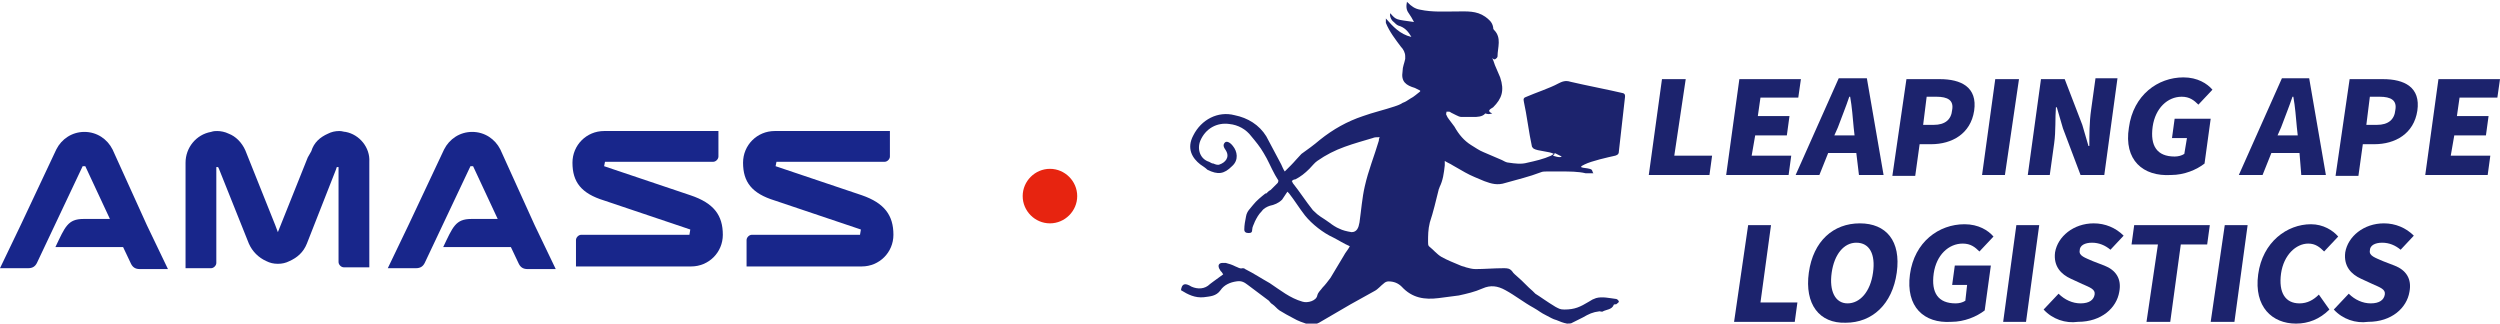 <?xml version="1.0" encoding="utf-8"?>
<!-- Generator: Adobe Illustrator 21.1.0, SVG Export Plug-In . SVG Version: 6.00 Build 0)  -->
<svg version="1.1" xmlns="http://www.w3.org/2000/svg" xmlns:xlink="http://www.w3.org/1999/xlink" x="0px" y="0px"
	 viewBox="0 0 284.3 36.8" style="enable-background:new 0 0 284.3 36.8;" xml:space="preserve">
<style type="text/css">
	.st0{fill:#1C236D;}
	.st1{fill:#040000;}
	.st2{display:none;fill:none;}
	.st3{fill:#E72410;}
	.st4{fill:#18268B;}
	.st5{fill:#FFFFFF;}
</style>
<g id="图层_1">
	<rect x="-55.4" y="-295.3" class="st2" width="425.4" height="612.9"/>
	<path class="st3" d="M119.4,25.4c-1.7,0-3.1-1.4-3.1-3.1c0-1.7,1.4-3.1,3.1-3.1c1.7,0,3.1,1.4,3.1,3.1
		C122.5,24,121.1,25.4,119.4,25.4"/>
	<g>
		<path class="st4" d="M39.3,15c-0.2,0-0.4-0.1-0.7-0.1c-0.5,0-0.9,0.1-1.3,0.3c-0.9,0.4-1.6,1-1.9,2L35,17.9l-3.4,8.5l-0.3-0.8
			l-3.4-8.5c-0.4-0.9-1.1-1.6-1.9-1.9c-0.4-0.2-0.9-0.3-1.3-0.3c-0.2,0-0.4,0-0.7,0.1c-1.7,0.3-2.9,1.8-2.9,3.5v8.5v3.5H24
			c0.3,0,0.6-0.3,0.6-0.6V19h0.2l0.1,0.2l3.4,8.5c0.4,0.9,1.1,1.6,2,2c0.4,0.2,0.8,0.3,1.3,0.3c0.5,0,0.9-0.1,1.3-0.3
			c0.9-0.4,1.6-1,2-2l3.3-8.4l0.1-0.3h0.2v10.8c0,0.3,0.3,0.6,0.6,0.6h2.9v-3.5v-8.5C42.1,16.8,40.9,15.3,39.3,15"/>
		<path class="st4" d="M12.8,17c-0.6-1.2-1.8-2-3.2-2c-1.4,0-2.6,0.8-3.2,2l-4,8.5l-2.4,5h3.2c0.5,0,0.8-0.2,1-0.6l5.2-11h0.3l2.8,6
			h-3h0c-1.8,0-2.1,0.9-3.2,3.2h3.2l3.2,0v0H14l0.9,1.9c0.2,0.4,0.5,0.6,1,0.6h3.2l-2.4-5L12.8,17z"/>
		<path class="st4" d="M78.5,22.2l-9.8-3.3l0.1-0.5h11.3h1c0.3,0,0.6-0.3,0.6-0.6v-2.9h-1.6H68.7c-2,0-3.6,1.6-3.6,3.6
			c0,2.2,1,3.5,3.6,4.3l9.8,3.3l-0.1,0.6l-12.3,0c-0.3,0-0.6,0.3-0.6,0.6v3h13.1c2,0,3.6-1.6,3.6-3.6C82.2,24.5,81.2,23.1,78.5,22.2
			"/>
		<path class="st4" d="M98,22.2l-9.8-3.3l0.1-0.5h11.3h1c0.3,0,0.6-0.3,0.6-0.6v-2.9h-1.6H88.1c-2,0-3.6,1.6-3.6,3.6
			c0,2.2,1,3.5,3.6,4.3l9.8,3.3l-0.1,0.6l-12.3,0c-0.3,0-0.6,0.3-0.6,0.6v3H98c2,0,3.6-1.6,3.6-3.6C101.6,24.5,100.6,23.1,98,22.2"
			/>
		<path class="st4" d="M56.9,17c-0.6-1.2-1.8-2-3.2-2c-1.4,0-2.6,0.8-3.2,2l-4,8.5l-2.4,5h3.2c0.5,0,0.8-0.2,1-0.6l5.2-11h0.3l2.8,6
			h-3h0c-1.8,0-2.1,0.9-3.2,3.2h3.2l3.2,0v0h1.3l0.9,1.9c0.2,0.4,0.5,0.6,1,0.6h3.2l-2.4-5L56.9,17z"/>
	</g>
	<g>
		<polygon class="st0" points="189,9 191.7,9 190.4,17.7 194.7,17.7 194.4,19.9 187.5,19.9 		"/>
		<polygon class="st0" points="197.8,9 204.8,9 204.5,11.1 200.2,11.1 199.9,13.2 203.5,13.2 203.2,15.4 199.6,15.4 199.2,17.7 
			203.7,17.7 203.4,19.9 196.3,19.9 		"/>
		<path class="st0" d="M211.1,17.4h-3.2l-1,2.5h-2.7l4.9-11h3.2l1.9,11h-2.8L211.1,17.4z M210.9,15.4l-0.1-0.9
			c-0.1-1.1-0.2-2.4-0.4-3.5h-0.1c-0.4,1.2-0.9,2.4-1.3,3.5l-0.4,0.9H210.9z"/>
		<path class="st0" d="M216.8,9h3.8c2.4,0,4.3,0.9,3.9,3.6c-0.4,2.6-2.5,3.8-4.9,3.8h-1.3l-0.5,3.6h-2.6L216.8,9z M219.9,14.2
			c1.3,0,2-0.6,2.1-1.7c0.2-1.1-0.5-1.5-1.8-1.5h-1.1l-0.4,3.2H219.9z"/>
		<polygon class="st0" points="226.9,9 229.6,9 228,19.9 225.4,19.9 		"/>
		<path class="st0" d="M232.1,9h2.7l2,5.2l0.7,2.4h0.1c0-1.2,0-2.7,0.2-4.1l0.5-3.6h2.5l-1.5,11h-2.7l-2-5.3l-0.7-2.4h-0.1
			c-0.1,1.2,0,2.7-0.2,4.1l-0.5,3.6h-2.5L232.1,9z"/>
		<path class="st0" d="M242.1,14.5c0.5-3.7,3.3-5.7,6.2-5.7c1.6,0,2.7,0.7,3.3,1.4l-1.6,1.7c-0.5-0.5-1-0.9-1.9-0.9
			c-1.6,0-3,1.3-3.3,3.4c-0.3,2.2,0.5,3.4,2.5,3.4c0.4,0,0.8-0.1,1.1-0.3l0.3-1.8h-1.7l0.3-2.2h4.1l-0.7,5.1
			c-0.9,0.7-2.3,1.3-3.8,1.3C243.7,20.1,241.5,18.2,242.1,14.5"/>
		<path class="st0" d="M261.5,17.4h-3.2l-1,2.5h-2.7l4.9-11h3.1l1.9,11h-2.8L261.5,17.4z M261.3,15.4l-0.1-0.9
			c-0.1-1.1-0.2-2.4-0.4-3.5h-0.1c-0.4,1.2-0.9,2.4-1.3,3.5l-0.4,0.9H261.3z"/>
		<path class="st0" d="M267.2,9h3.8c2.4,0,4.3,0.9,3.9,3.6c-0.4,2.6-2.5,3.8-4.9,3.8h-1.3l-0.5,3.6h-2.6L267.2,9z M270.3,14.2
			c1.3,0,2-0.6,2.1-1.7c0.2-1.1-0.5-1.5-1.8-1.5h-1.1l-0.4,3.2H270.3z"/>
		<polygon class="st0" points="277.3,9 284.3,9 284,11.1 279.7,11.1 279.4,13.2 283,13.2 282.7,15.4 279.1,15.4 278.7,17.7 
			283.2,17.7 282.9,19.9 275.8,19.9 		"/>
		<polygon class="st0" points="198.8,25.6 201.4,25.6 200.2,34.4 204.4,34.4 204.1,36.6 197.2,36.6 		"/>
		<path class="st0" d="M205.7,31c0.5-3.6,2.8-5.6,5.8-5.6c3,0,4.7,2,4.2,5.6c-0.5,3.6-2.8,5.7-5.8,5.7
			C206.9,36.8,205.2,34.6,205.7,31 M213,31c0.3-2.1-0.4-3.4-1.9-3.4c-1.4,0-2.5,1.3-2.8,3.4c-0.3,2.1,0.4,3.5,1.8,3.5
			S212.7,33.2,213,31"/>
		<path class="st0" d="M217.2,31.2c0.5-3.7,3.3-5.7,6.2-5.7c1.6,0,2.7,0.7,3.3,1.4l-1.6,1.7c-0.5-0.5-1-0.9-1.9-0.9
			c-1.6,0-3,1.3-3.3,3.4c-0.3,2.2,0.5,3.4,2.5,3.4c0.4,0,0.8-0.1,1.1-0.3l0.2-1.8h-1.7l0.3-2.2h4.1l-0.7,5.1
			c-0.9,0.7-2.3,1.3-3.8,1.3C218.8,36.8,216.7,34.9,217.2,31.2"/>
		<polygon class="st0" points="229.3,25.6 231.9,25.6 230.4,36.6 227.8,36.6 		"/>
		<path class="st0" d="M232.4,35.2l1.7-1.8c0.7,0.7,1.6,1.1,2.5,1.1c1,0,1.5-0.4,1.6-1c0.1-0.6-0.5-0.8-1.4-1.2l-1.3-0.6
			c-1.1-0.5-2-1.4-1.8-3c0.3-1.8,2.1-3.3,4.4-3.3c1.3,0,2.5,0.5,3.4,1.4l-1.5,1.6c-0.6-0.5-1.3-0.8-2.1-0.8c-0.8,0-1.4,0.3-1.4,0.9
			c-0.1,0.6,0.6,0.8,1.5,1.2l1.3,0.5c1.3,0.5,2,1.5,1.7,3c-0.3,1.8-2,3.4-4.7,3.4C234.9,36.8,233.4,36.3,232.4,35.2"/>
		<polygon class="st0" points="245.4,27.8 242.4,27.8 242.7,25.6 251.3,25.6 251,27.8 248,27.8 246.8,36.6 244.1,36.6 		"/>
		<polygon class="st0" points="253,25.6 255.6,25.6 254.1,36.6 251.4,36.6 		"/>
		<path class="st0" d="M256.8,31.2c0.5-3.7,3.3-5.7,6-5.7c1.4,0,2.5,0.7,3.1,1.4l-1.6,1.7c-0.5-0.5-1-0.9-1.8-0.9
			c-1.4,0-2.8,1.3-3.1,3.4c-0.3,2.2,0.5,3.4,2.1,3.4c0.9,0,1.6-0.4,2.2-1l1.2,1.7c-1.1,1.1-2.4,1.6-3.8,1.6
			C258.4,36.8,256.3,34.9,256.8,31.2"/>
		<path class="st0" d="M265.4,35.2l1.7-1.8c0.7,0.7,1.6,1.1,2.5,1.1c1,0,1.5-0.4,1.6-1c0.1-0.6-0.5-0.8-1.4-1.2l-1.3-0.6
			c-1.1-0.5-2-1.4-1.8-3c0.3-1.8,2.1-3.3,4.4-3.3c1.3,0,2.5,0.5,3.4,1.4l-1.5,1.6c-0.6-0.5-1.3-0.8-2.1-0.8c-0.8,0-1.4,0.3-1.4,0.9
			c-0.1,0.6,0.6,0.8,1.5,1.2l1.3,0.5c1.3,0.5,2,1.5,1.7,3c-0.3,1.8-2,3.4-4.7,3.4C267.9,36.8,266.4,36.3,265.4,35.2"/>
		<path class="st0" d="M134.3,33c0.8,0.5,1.6,0.9,2.6,0.8c0.7-0.1,1.4-0.1,1.9-0.8c0.4-0.6,1.1-0.9,1.8-1c0.6-0.1,0.9,0.1,1.3,0.4
			c0.8,0.6,1.6,1.2,2.4,1.8c0.1,0.1,0.2,0.3,0.4,0.4c0.3,0.2,0.5,0.5,0.8,0.7c0.5,0.3,1,0.6,1.6,0.9c0.5,0.3,1.1,0.5,1.7,0.7
			c0.4,0.1,0.8,0,1.2-0.2c1.2-0.7,2.4-1.4,3.6-2.1c0.9-0.5,1.8-1,2.7-1.5c0.4-0.2,0.7-0.6,1.1-0.9c0.1-0.1,0.3-0.2,0.5-0.2
			c0.6,0,1.1,0.2,1.5,0.6c1.2,1.3,2.6,1.5,4.2,1.3c0.8-0.1,1.5-0.2,2.3-0.3c0.9-0.2,1.8-0.4,2.7-0.8c0.9-0.4,1.7-0.3,2.6,0.2
			c1.1,0.6,2.1,1.4,3.2,2c0.7,0.4,0.7,0.5,1.5,0.9c0.4,0.2,0.7,0.4,1.1,0.5c0.5,0.2,0.7,0.3,1.2,0.4c0.2,0,0.5,0,0.6-0.1
			c0.4-0.2,0.8-0.4,1.2-0.6c0.7-0.4,1.1-0.6,1.9-0.7c0.1,0,0.3,0.1,0.4,0c0.4-0.2,1-0.2,1.2-0.7c0-0.1,0.2-0.1,0.3-0.1
			c0.1-0.1,0.3-0.2,0.3-0.3c0-0.1-0.2-0.3-0.3-0.3c-0.8-0.1-1.6-0.3-2.3-0.1c-0.3,0.1-0.5,0.2-0.8,0.4c-1,0.6-1.6,0.9-2.8,0.9
			c-0.5,0-0.6-0.1-1-0.3c-1-0.6-1.8-1.2-2.3-1.5c-0.1-0.1-0.2-0.2-0.3-0.3c-0.6-0.5-1.1-1.1-1.7-1.6c-0.2-0.2-0.5-0.4-0.6-0.6
			c-0.3-0.4-0.6-0.4-1-0.4c-1.1,0-2.2,0.1-3.2,0.1c-0.4,0-0.7-0.1-1.1-0.2c-0.2-0.1-0.4-0.1-0.6-0.2c-0.7-0.3-1.5-0.6-2.2-1
			c-0.5-0.3-0.9-0.8-1.4-1.2c-0.1-0.1-0.1-0.3-0.1-0.5c0-0.7,0-1.4,0.2-2.2c0.4-1.2,0.7-2.5,1-3.7c0-0.1,0.1-0.2,0.1-0.3
			c0.4-0.8,0.5-1.6,0.6-2.5c0-0.2,0-0.3,0-0.5c0.3,0.2,0.6,0.3,0.9,0.5c0.5,0.3,0.9,0.5,1.4,0.8c0.7,0.4,1.5,0.7,2.2,1
			c0.8,0.3,1.5,0.5,2.4,0.2c1.4-0.4,2.7-0.7,4-1.2c0.2-0.1,0.5-0.1,0.7-0.1c0.6,0,1.1,0,1.7,0c0.8,0,1.9,0,2.7,0.2
			c0.1,0,0.8,0,0.9,0c-0.1-0.1-0.1-0.3-0.2-0.4c-0.4-0.3-1.9-0.1-0.8-0.6c0.8-0.4,2.6-0.8,3.5-1c0.3-0.1,0.4-0.2,0.4-0.5
			c0.2-1.7,0.5-4.5,0.7-6.2c0-0.2,0-0.3-0.2-0.4c-1.7-0.4-4.3-0.9-6-1.3c-0.6-0.2-1,0-1.4,0.2c-0.9,0.5-2.7,1.1-3.6,1.5
			c-0.3,0.1-0.4,0.2-0.3,0.6c0.3,1.3,0.6,3.7,0.9,5c0,0.1,0.1,0.2,0.2,0.3c0.5,0.3,1.8,0.3,2.3,0.6c-0.1,0.1-0.2,0.1-0.3,0.2
			c-0.9,0.4-1.8,0.6-2.7,0.8c-0.7,0.2-1.4,0.1-2.1,0c-0.3,0-0.6-0.2-0.8-0.3c-0.7-0.3-1.4-0.6-2.1-0.9c-0.5-0.2-0.9-0.5-1.4-0.8
			c-0.8-0.5-1.4-1.2-1.9-2.1c-0.1-0.1-0.2-0.3-0.3-0.4c-0.2-0.3-0.5-0.6-0.6-0.9c-0.1-0.1,0-0.3,0-0.4c0.1,0,0.2,0,0.3,0
			c0.1,0,0.2,0.1,0.2,0.1c0.2,0.1,0.4,0.2,0.6,0.3c0.2,0.1,0.4,0.2,0.6,0.2c0.2,0,0.5,0,0.7,0c0.2,0,0.4,0,0.7,0c0.3,0,1,0,1.3-0.4
			c0.4,0.1,0.4,0.1,0.8,0c-0.7-0.3-0.2-0.5,0.1-0.7c1-1,1.3-1.9,0.8-3.4c-0.2-0.5-0.4-0.9-0.6-1.4c-0.1-0.3-0.2-0.6-0.3-0.8
			c0.2,0.2,0.3,0.2,0.5,0c0,0,0.1-0.1,0.1-0.2c0-1,0.5-2.1-0.4-3c-0.1-0.1-0.1-0.2-0.1-0.3c-0.1-0.6-0.5-0.9-0.9-1.2
			c-1-0.7-2.1-0.6-3.2-0.6c-1.4,0-2.8,0.1-4.2-0.2c-0.6-0.1-1-0.4-1.4-0.8c0,0-0.1-0.1-0.1-0.1c-0.1,0.5-0.1,0.9,0.2,1.3
			c0.2,0.3,0.4,0.6,0.6,1c-2.1-0.3-2-0.2-2.7-1c-0.1,0.3,0.1,0.8,0.4,1c0.2,0.2,0.3,0.3,0.5,0.4c0.7,0.2,1.1,0.6,1.5,1.3
			c-1.3-0.3-2.1-1.2-2.9-2.1c0,0,0,0.4,0,0.5c0.4,1,1.1,1.9,1.7,2.7c0.3,0.3,0.5,0.7,0.5,1.1c0,0.1,0,0.2,0,0.3
			c-0.1,0.5-0.3,0.9-0.3,1.4c-0.2,1.2,0.4,1.6,1.4,1.9c0.2,0.1,0.4,0.2,0.6,0.3c0,0,0,0.1,0,0.1c-0.4,0.3-0.7,0.6-1.1,0.8
			c-0.3,0.2-0.6,0.4-0.9,0.5c-0.3,0.2-0.6,0.3-0.9,0.4c-1.2,0.4-2.5,0.7-3.6,1.1c-1.8,0.6-3.4,1.5-4.9,2.7c-0.7,0.6-1.4,1.1-2.1,1.6
			c-0.4,0.4-0.8,0.9-1.2,1.3c-0.2,0.2-0.4,0.4-0.7,0.7c-0.2-0.3-0.3-0.6-0.4-0.8c-0.6-1.1-1.1-2.1-1.7-3.2c-0.8-1.3-2.1-2.1-3.6-2.4
			c-1.9-0.5-3.8,0.5-4.7,2.3c-0.8,1.5-0.1,2.6,0.8,3.3c0.3,0.2,0.6,0.4,0.8,0.6c1.2,0.6,1.9,0.5,2.8-0.4c0.8-0.7,0.6-1.7,0.1-2.3
			c-0.3-0.4-0.7-0.6-0.9-0.4c-0.3,0.3-0.1,0.6,0.1,0.9c0.5,0.8-0.1,1.4-0.7,1.6c-0.2,0.1-0.5,0-0.7-0.1c-0.2,0-0.3-0.1-0.5-0.2
			c-1-0.3-1.4-1.4-1-2.4c0.6-1.4,1.9-2.1,3.3-1.9c1,0.1,1.9,0.6,2.5,1.4c0.5,0.6,1,1.2,1.4,1.9c0.5,0.8,0.8,1.6,1.3,2.5
			c0.1,0.2,0.2,0.3,0.3,0.5c0.1,0.1,0.1,0.2,0,0.4c-0.3,0.3-0.5,0.5-0.8,0.8c-0.2,0.1-0.3,0.2-0.5,0.4c0,0,0,0-0.1,0
			c-0.5,0.4-1,0.8-1.4,1.3c-0.3,0.4-0.7,0.7-0.8,1.3c-0.1,0.5-0.2,1-0.2,1.5c0,0.3,0.2,0.4,0.5,0.4c0.3,0,0.4-0.1,0.4-0.4
			c0-0.3,0.2-0.6,0.3-0.9c0.2-0.4,0.4-0.8,0.8-1.2c0.2-0.3,0.6-0.5,0.9-0.6c0.5-0.1,1-0.3,1.4-0.7c0.2-0.3,0.4-0.6,0.6-0.9
			c0.1,0.1,0.1,0.1,0.2,0.2c0.7,0.9,1.1,1.6,1.8,2.5c0.8,1,2.1,2,3.2,2.5c0.6,0.3,1.2,0.7,1.9,1c-0.2,0.4-0.5,0.7-0.7,1.1
			c-0.5,0.8-1,1.7-1.5,2.5c-0.3,0.4-0.6,0.8-0.9,1.1c-0.2,0.3-0.5,0.5-0.6,0.9c-0.1,0.6-1.1,0.9-1.7,0.7c-1.4-0.4-2.5-1.3-3.7-2.1
			c-0.9-0.5-1.8-1.1-2.8-1.6c-0.1-0.1-0.2-0.1-0.3-0.1c-0.3,0.1-0.5-0.1-0.8-0.2c-0.4-0.2-0.7-0.3-1.1-0.4c-0.1,0-0.3,0-0.4,0
			c-0.3,0-0.5,0.2-0.4,0.5c0,0.1,0.1,0.2,0.2,0.4c0.1,0.1,0.2,0.2,0.3,0.4c-0.4,0.3-0.7,0.5-1.1,0.8c-0.1,0.1-0.3,0.2-0.4,0.3
			c-0.6,0.6-1.4,0.6-2.1,0.3C134.7,32.1,134.4,32.3,134.3,33 M176.6,17.7c0.2-0.1,0.2-0.3,0.2-0.3l0.8,0.4
			C177.4,18,176.6,17.7,176.6,17.7 M152.3,26c-0.3-0.1-0.9-0.5-1-0.6c-1.1-0.8-1.2-0.7-2-1.5c-0.8-1-1.5-2.1-2.3-3.1
			c0,0,0-0.1-0.1-0.2c0.1-0.1,0.2-0.2,0.4-0.2c0.6-0.3,1.1-0.7,1.6-1.2c0.3-0.3,0.6-0.7,0.9-0.9c1-0.7,2-1.2,3.1-1.6
			c1.1-0.4,2.2-0.7,3.2-1c0.2-0.1,0.5-0.1,0.8-0.1c-0.1,0.2-0.1,0.3-0.1,0.4c-0.5,1.7-1.2,3.4-1.6,5.2c-0.3,1.3-0.4,2.7-0.6,4.1
			c-0.1,0.6-0.3,1.1-0.9,1.1C153.1,26.3,152.7,26.2,152.3,26"/>
	</g>
</g>
<g id="图层_3">
</g>
<g id="图层_2">
</g>
</svg>
